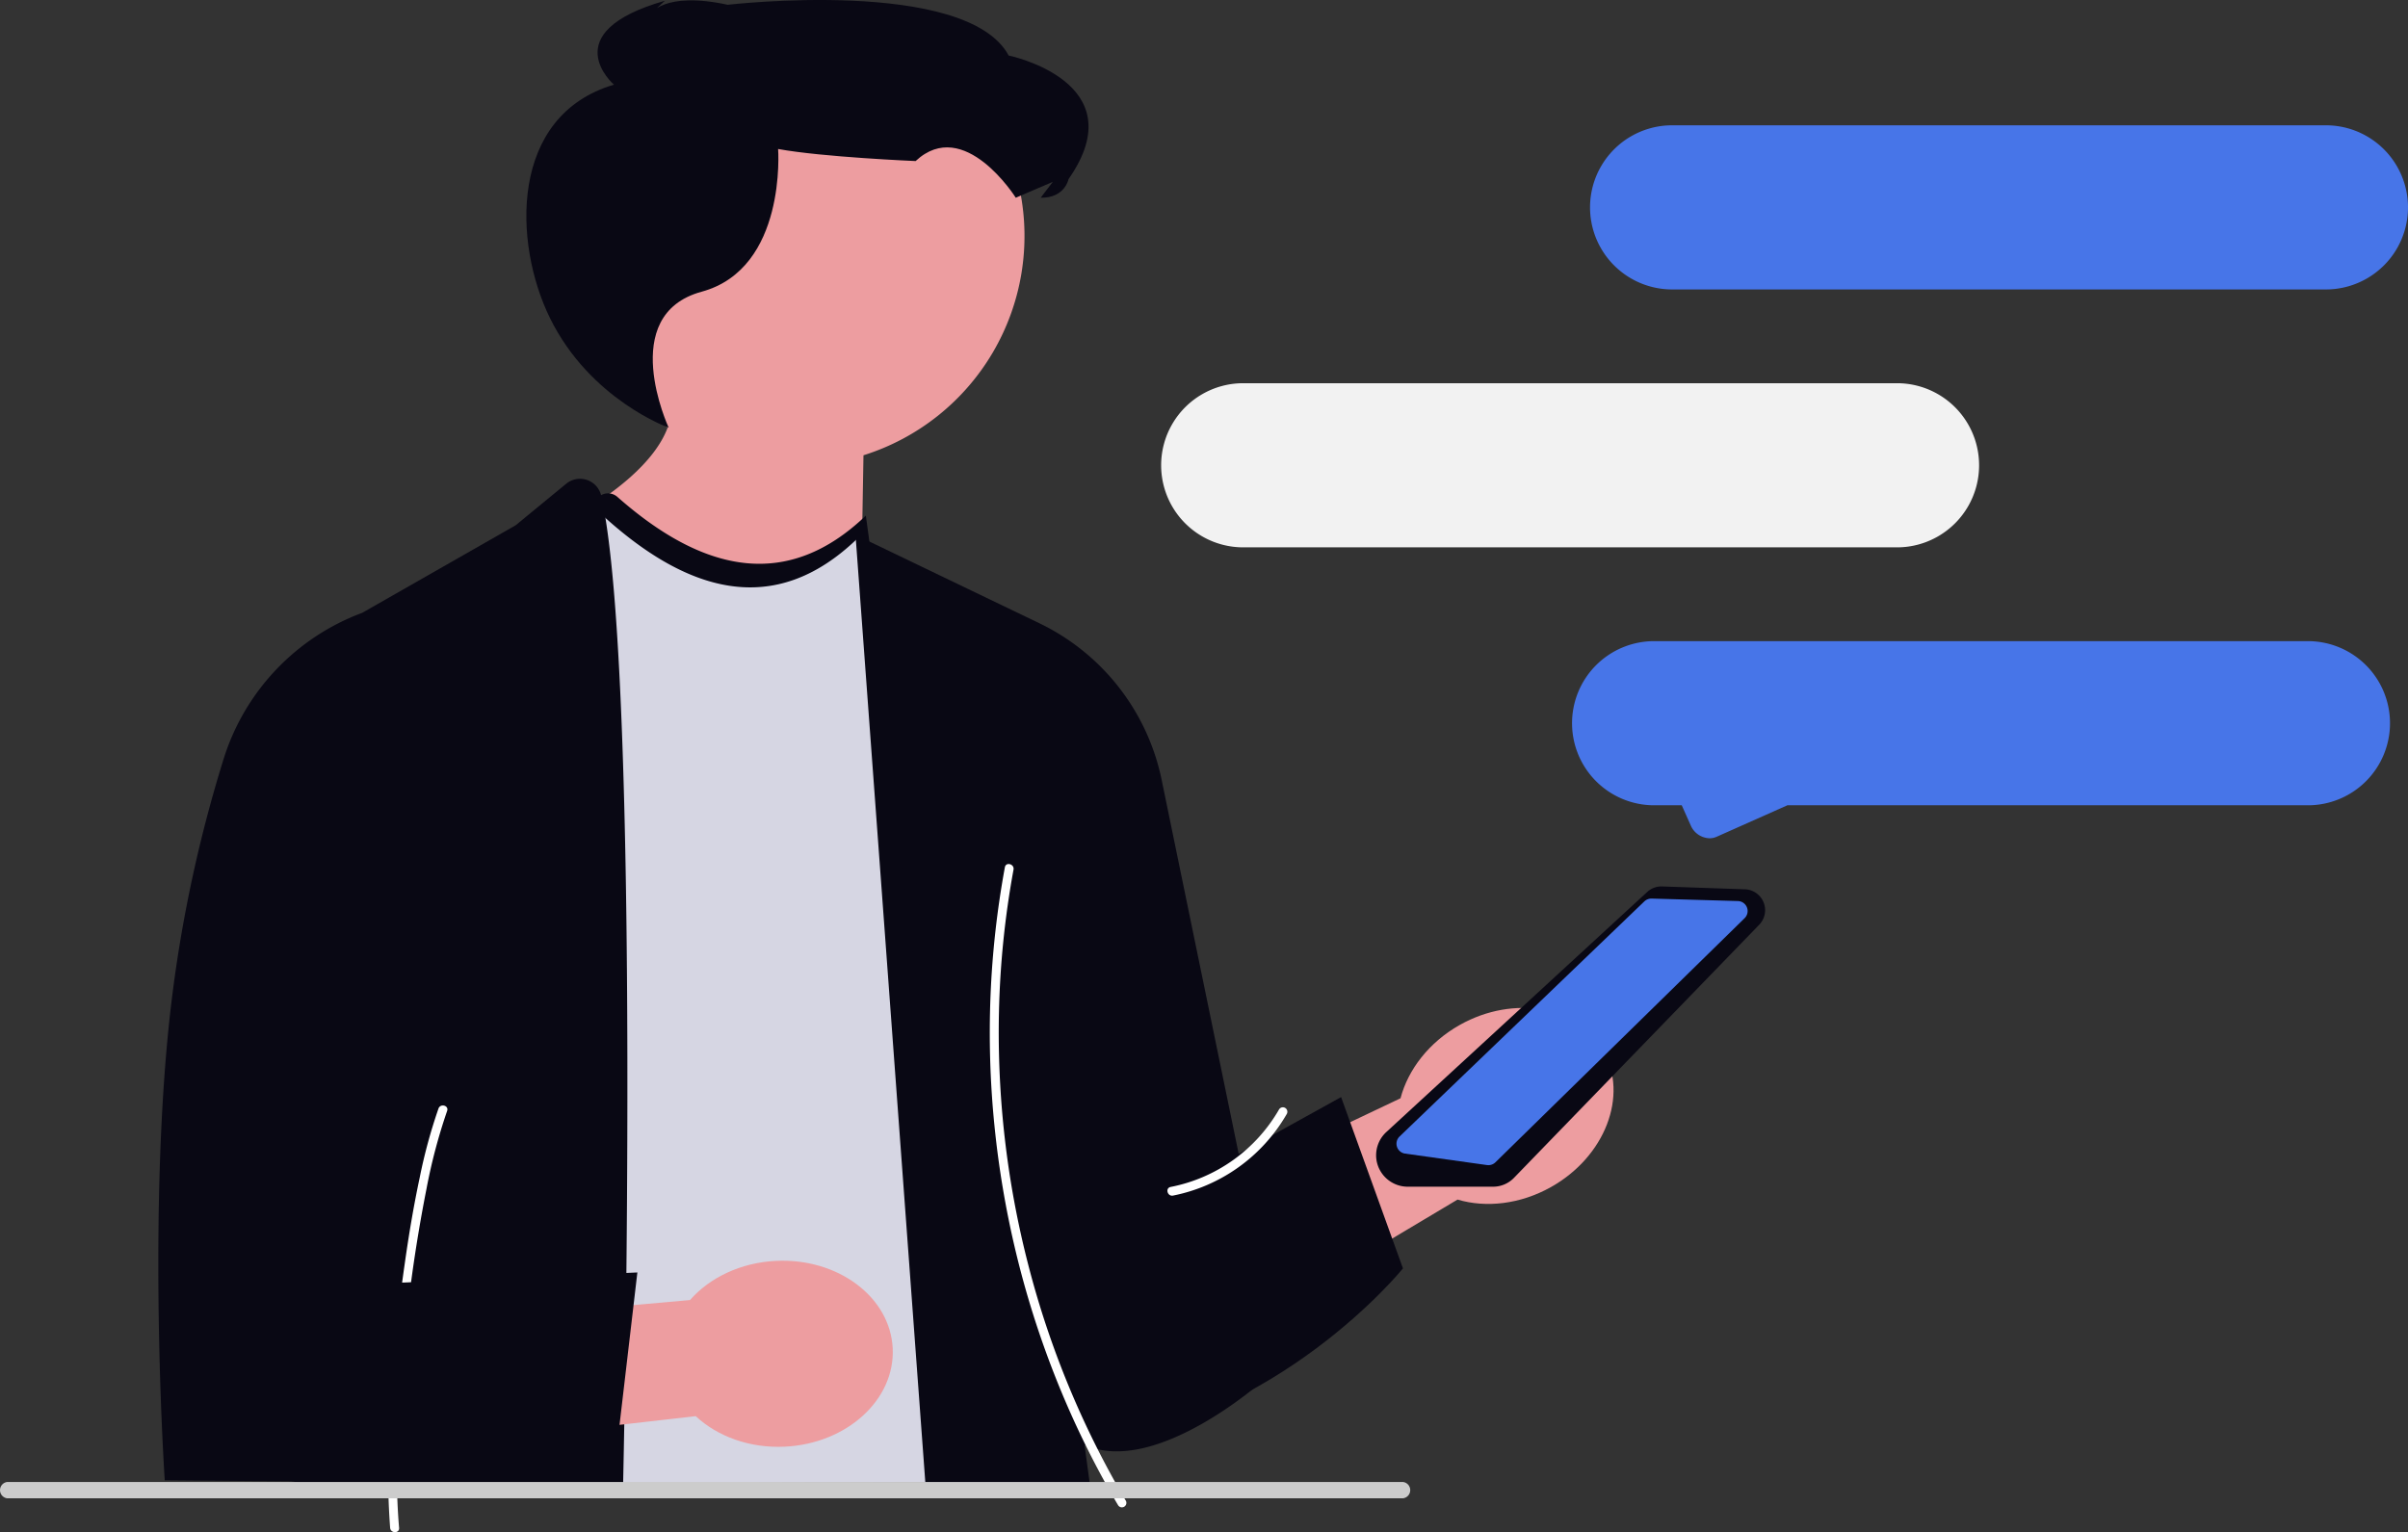<svg xmlns="http://www.w3.org/2000/svg" xmlns:xlink="http://www.w3.org/1999/xlink" width="806.639" height="513.393" viewBox="0 0 806.639 513.393" role="img"><rect x="0" y="0" width="806.639" height="513.393" fill="#333333" stroke="none"/><g transform="translate(-664.352 -284.586)"><path d="M189.168,81.632a77.011,77.011,0,1,1,100.083,73.49l-2.574,148.209L168.97,187.152s45.895-17.77,54.687-41.318a76.927,76.927,0,0,1-34.489-64.2Z" transform="translate(664.352 282.021)" fill="#ed9da0"></path><path d="M224,145.878s-26.276-9.358-39.745-36.688c-12.372-25.1-13.729-67.868,21.4-78.254,0,0-20.239-17.474,17.075-28.12l-4.963,4.579s4.38-7.91,26.009-3.232c0,0,79.924-9.309,94.11,17.007,0,0,42.9,8.791,20.053,41.422,0,0-1.181,6.35-9.332,6.23l4.072-5.326-12.411,5.326s-17.262-27.495-33.554-12.292c0,0-31.159-1.311-46.062-4.041,0,0,2.991,40.025-25.612,47.82S224,145.878,224,145.878Z" transform="translate(664.352 282.021)" fill="#090814"></path><path d="M488.239,404.528,347.483,488.493l-11.7-54.552,133.367-63.366c2.526-9.587,9.511-18.756,19.871-24.582,18.127-10.194,39.661-6.3,48.1,8.7s.581,35.427-17.546,45.621c-10.36,5.826-21.823,7.031-31.327,4.21Z" transform="translate(664.352 282.021)" fill="#ed9da0"></path><path d="M500.185,400.206H471.515a10.605,10.605,0,0,1-10.3-8.3h0a10.582,10.582,0,0,1,3.163-10L551.8,301.441a6.98,6.98,0,0,1,4.979-1.844l27.754.957a7,7,0,0,1,4.784,11.859l-82.182,84.85a9.72,9.72,0,0,1-6.947,2.942Z" transform="translate(664.352 282.021)" fill="#090814"></path><path d="M194.983,167.618c32.442,32.6,63.25,41.349,91.6,14.169l40.035,293.358-16.646,24.119-101.232.288L194.983,167.618Z" transform="translate(664.352 282.021)" fill="#d6d6e3"></path><path d="M189.656,164.669l-16.928,13.913-51.392,29.332A76.58,76.58,0,0,0,74.9,256.9a461.328,461.328,0,0,0-17.4,80.883c-8.447,69.355-2.313,160.805-2.313,160.805l78.132.679-3.4-45.86L117.356,339.943l.333,159.61h91.047s6.231-270.71-7.347-330.913a7.284,7.284,0,0,0-11.734-3.97Z" transform="translate(664.352 282.021)" fill="#090814"></path><path d="M286.579,181.787l61.562,29.6a75.081,75.081,0,0,1,41,52.524L414.937,389.2l8.43,75.786S387.1,497.465,363.3,486.7l1.7,12.569H309.968L286.579,181.787Z" transform="translate(664.352 282.021)" fill="#090814"></path><path d="M376.89,410.262l72.357-40.085,20.722,57.41S428.376,479.121,363.3,486.7l13.588-76.434Z" transform="translate(664.352 282.021)" fill="#090814"></path><path d="M498.588,392.991a3.391,3.391,0,0,1-.459-.033l-27.446-3.843a3.347,3.347,0,0,1-1.855-5.728l82.011-78.794a3.482,3.482,0,0,1,2.414-.933l28.919.83a3.347,3.347,0,0,1,2.247,5.737l-83.481,81.808a3.38,3.38,0,0,1-2.348.955Z" transform="translate(664.352 282.021)" fill="#4775E8"></path><path d="M538.418,330.472c.177.109.223.55.264.784.087.487.654,9.779.631,10.321a1.943,1.943,0,0,1-2.083,2.161c-.534.027-9.512-.484-10.186-.58-1.089-.154-1.59-.6-.363-2.049,1-1.184,8.311-8.217,10.241-10.248a1.521,1.521,0,0,1,1.5-.389Z" transform="translate(664.352 282.021)" fill="#4775E8"></path><path d="M377.109,505.393a305.541,305.541,0,0,1-32.674-79.071,311.515,311.515,0,0,1-9.8-84.578,300.945,300.945,0,0,1,4.875-47.774c.347-1.887-2.543-2.7-2.893-.8a305.858,305.858,0,0,0-4.807,43,310.414,310.414,0,0,0,1.284,43.276,317.214,317.214,0,0,0,7.154,42.468,311.307,311.307,0,0,0,12.985,41.3,305.567,305.567,0,0,0,18.6,39.048q1.324,2.333,2.689,4.641a1.5,1.5,0,0,0,2.59-1.514h0Z" transform="translate(664.352 282.021)" fill="#fff"></path><path d="M428.448,374.34a53.808,53.808,0,0,1-36.3,25.951c-1.894.365-1.092,3.257.8,2.893a56.718,56.718,0,0,0,38.09-27.33,1.5,1.5,0,0,0-2.59-1.514h0Z" transform="translate(664.352 282.021)" fill="#fff"></path><path d="M133.688,514.519c-1.513-17.655-.436-35.618.987-53.241a507.376,507.376,0,0,1,8.193-60.356,186.514,186.514,0,0,1,6.911-26.11c.656-1.819-2.242-2.6-2.893-.8a176.889,176.889,0,0,0-6.276,23.066c-2.039,9.538-3.648,19.167-5.014,28.823a552.242,552.242,0,0,0-5.38,61.22,239.524,239.524,0,0,0,.472,27.395c.164,1.909,3.165,1.927,3,0h0Z" transform="translate(664.352 282.021)" fill="#fff"></path><path d="M233.057,477.089l-111.477,12.74,10.7-42.8,98.853-8.844c6.541-7.45,16.885-12.535,28.757-13.122,20.771-1.027,38.3,12.076,39.148,29.266s-15.3,31.958-36.071,32.984c-11.871.587-22.666-3.454-29.911-10.222Z" transform="translate(664.352 282.021)" fill="#ed9da0"></path><path d="M130.867,432.5l82.642-3.556-7.095,60.622S146.185,517.1,84.578,494.819L130.867,432.5Z" transform="translate(664.352 282.021)" fill="#090814"></path><path d="M286.987,183.241,326.625,473.7l3.454-5L290.044,175.334c-25.9,24.833-53.852,19.672-83.229-6.266a4.738,4.738,0,0,0-7.875,3.471c31.14,29.712,60.736,36.888,88.047,10.7Z" transform="translate(664.352 282.021)" fill="#090814"></path><path d="M470.011,504.614H2.36a2.759,2.759,0,0,1,0-5.458H470.011a2.753,2.753,0,0,1,0,5.458Z" transform="translate(664.352 282.021)" fill="#ccc"></path><path d="M15441.736-3572.294l-2.984-6.7h-9.251a27.5,27.5,0,0,1-27.5-27.5,27.5,27.5,0,0,1,27.5-27.5h219a27.5,27.5,0,0,1,27.5,27.5,27.5,27.5,0,0,1-27.5,27.5h-174.371l-23.7,10.552a5.831,5.831,0,0,1-2.381.5A7.088,7.088,0,0,1,15441.736-3572.294Z" transform="translate(-14211.039 4133.416)" fill="#4775E8"></path><path d="M27.5,0h219a27.5,27.5,0,0,1,0,55H27.5a27.5,27.5,0,0,1,0-55Z" transform="translate(1053.316 412.993)" fill="#f2f2f2"></path><path d="M27.5,0h219a27.5,27.5,0,0,1,0,55H27.5a27.5,27.5,0,0,1,0-55Z" transform="translate(1196.99 326.572)" fill="#4775E8"></path></g></svg>